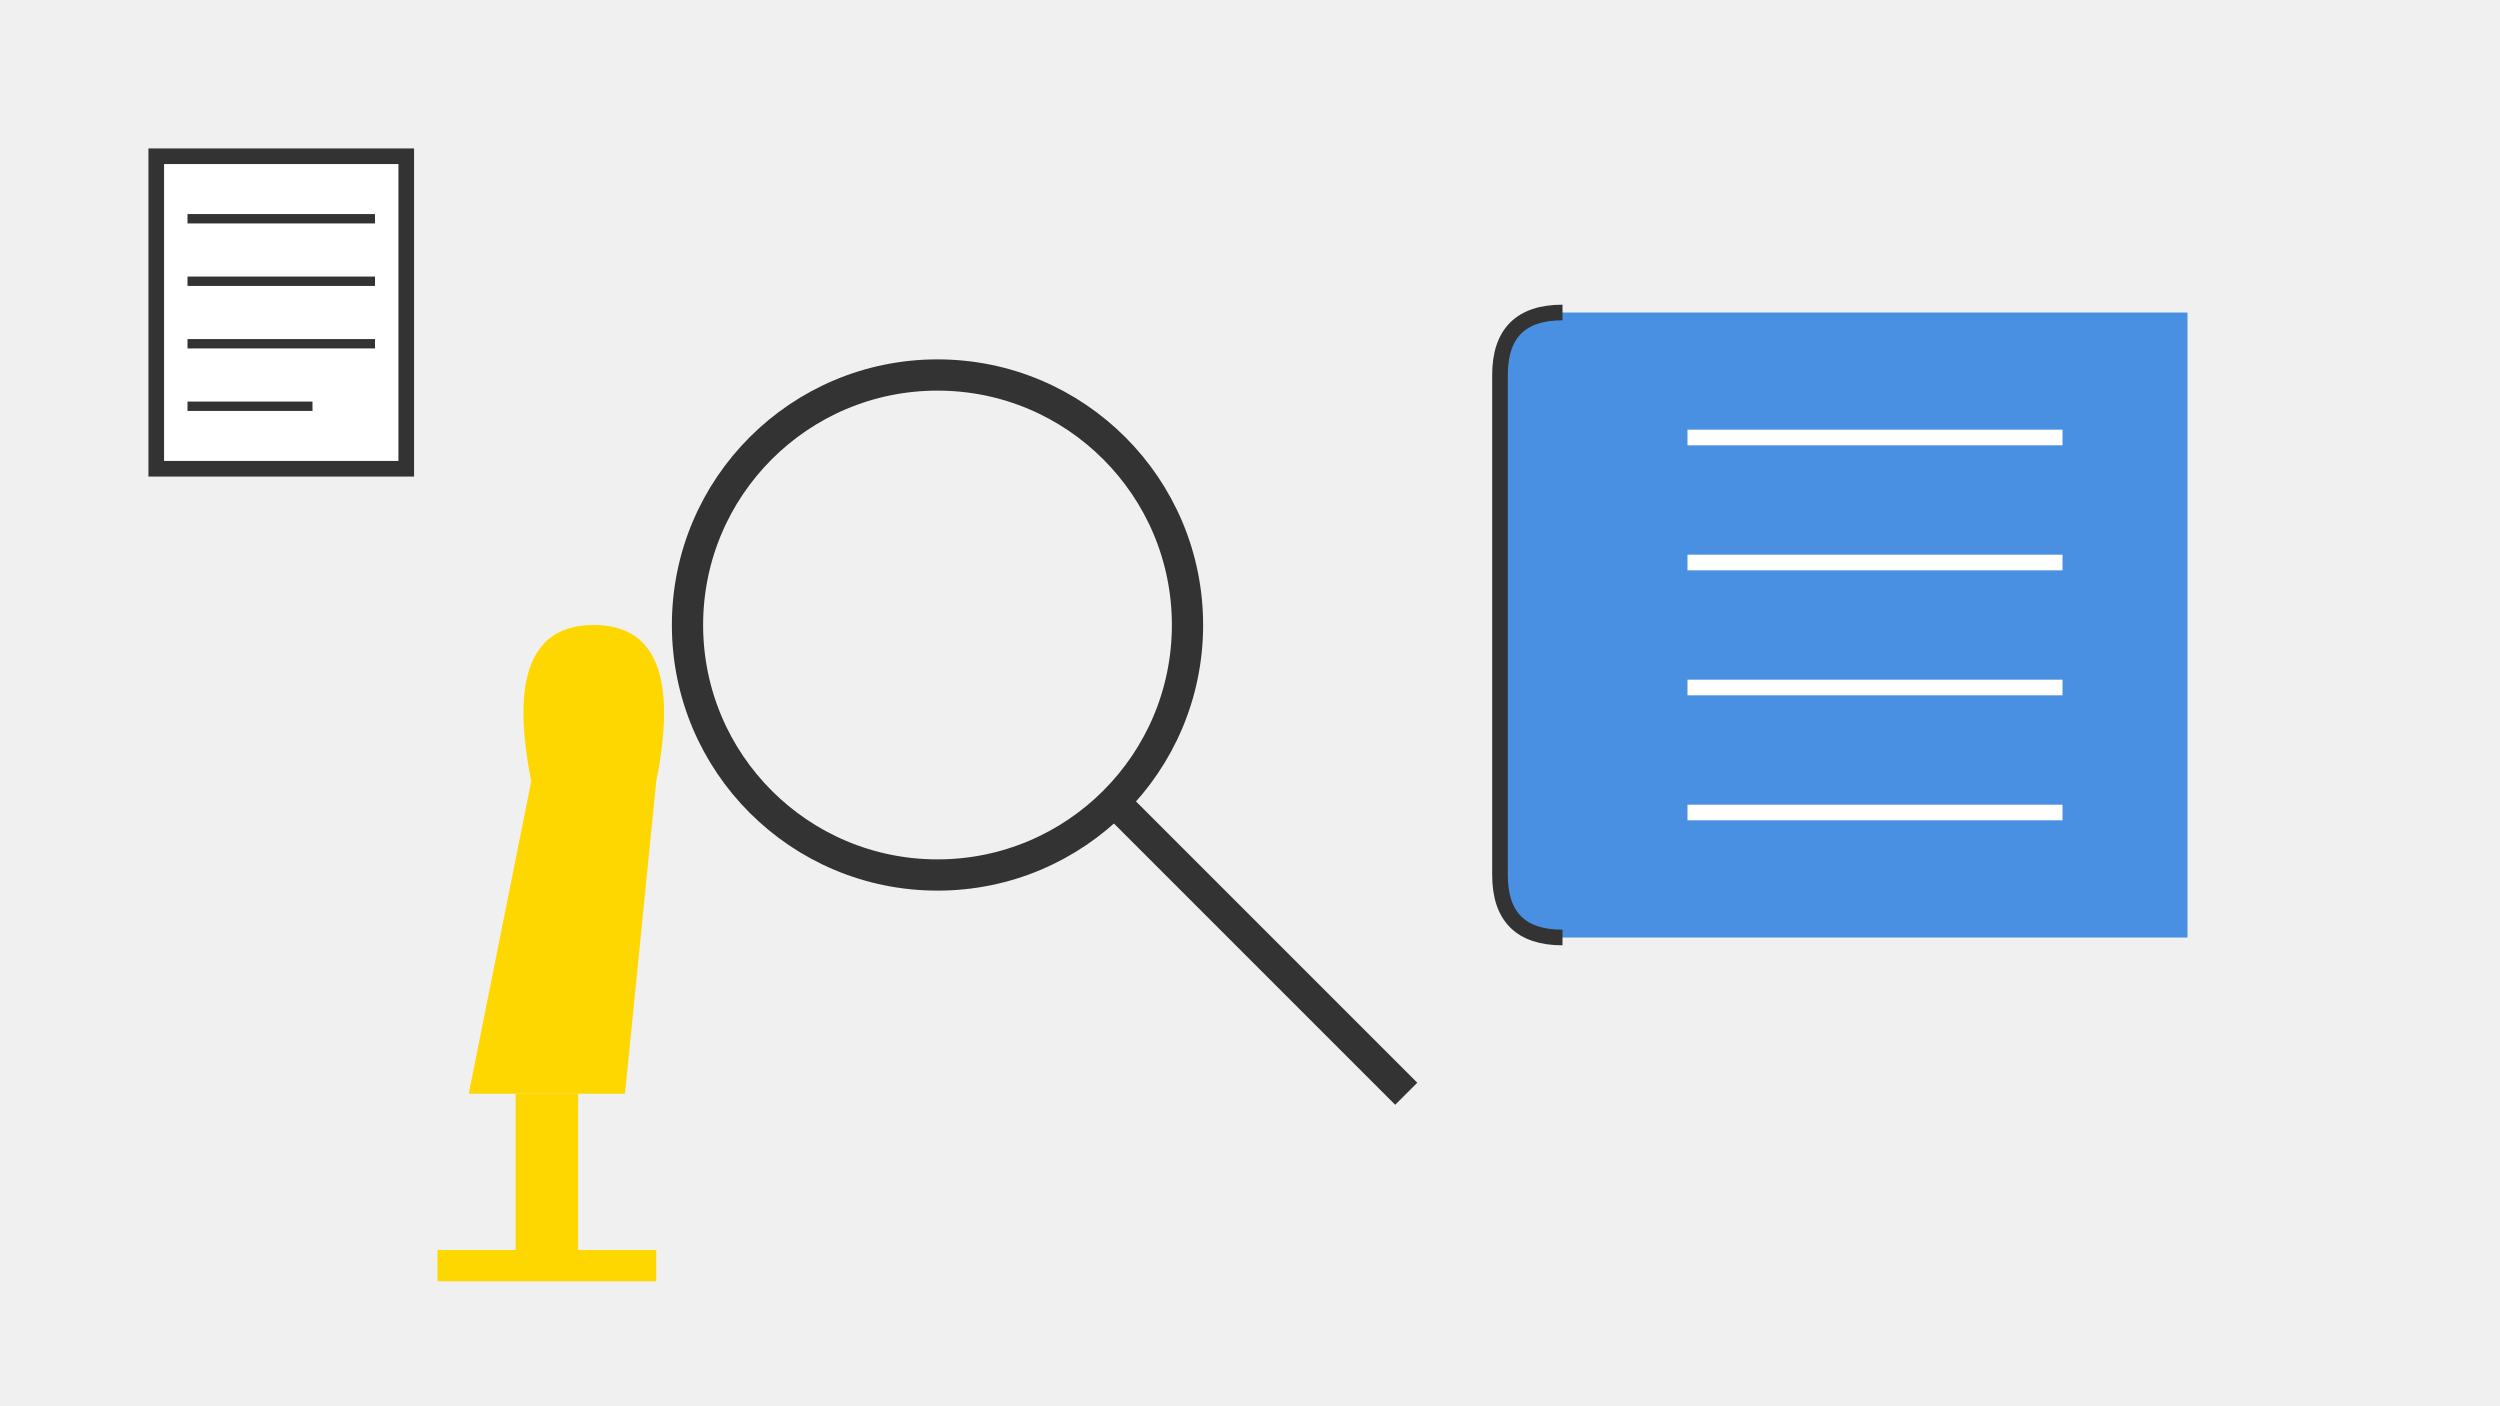 <svg width="800" height="450" viewBox="0 0 800 450" xmlns="http://www.w3.org/2000/svg">
  <rect width="100%" height="100%" fill="#f0f0f0"/>
  
  <!-- 放大镜 -->
  <circle cx="300" cy="200" r="80" fill="none" stroke="#333" stroke-width="10"/>
  <line x1="355" y1="255" x2="450" y2="350" stroke="#333" stroke-width="10"/>
  
  <!-- 书本 -->
  <path d="M500 100 L700 100 L700 300 L500 300 Q480 300 480 280 V120 Q480 100 500 100 Z" fill="#4a90e2"/>
  <path d="M500 100 Q480 100 480 120 V280 Q480 300 500 300" fill="none" stroke="#333" stroke-width="5"/>
  <line x1="540" y1="140" x2="660" y2="140" stroke="white" stroke-width="5"/>
  <line x1="540" y1="180" x2="660" y2="180" stroke="white" stroke-width="5"/>
  <line x1="540" y1="220" x2="660" y2="220" stroke="white" stroke-width="5"/>
  <line x1="540" y1="260" x2="660" y2="260" stroke="white" stroke-width="5"/>
  
  <!-- 奖杯 -->
  <path d="M150 350 L200 350 L210 250 Q220 200 190 200 Q160 200 170 250 Z" fill="#ffd700"/>
  <rect x="165" y="350" width="20" height="50" fill="#ffd700"/>
  <rect x="140" y="400" width="70" height="10" fill="#ffd700"/>
  
  <!-- 论文图标 -->
  <rect x="50" y="50" width="80" height="100" fill="white" stroke="#333" stroke-width="5"/>
  <line x1="60" y1="70" x2="120" y2="70" stroke="#333" stroke-width="3"/>
  <line x1="60" y1="90" x2="120" y2="90" stroke="#333" stroke-width="3"/>
  <line x1="60" y1="110" x2="120" y2="110" stroke="#333" stroke-width="3"/>
  <line x1="60" y1="130" x2="100" y2="130" stroke="#333" stroke-width="3"/>
</svg>